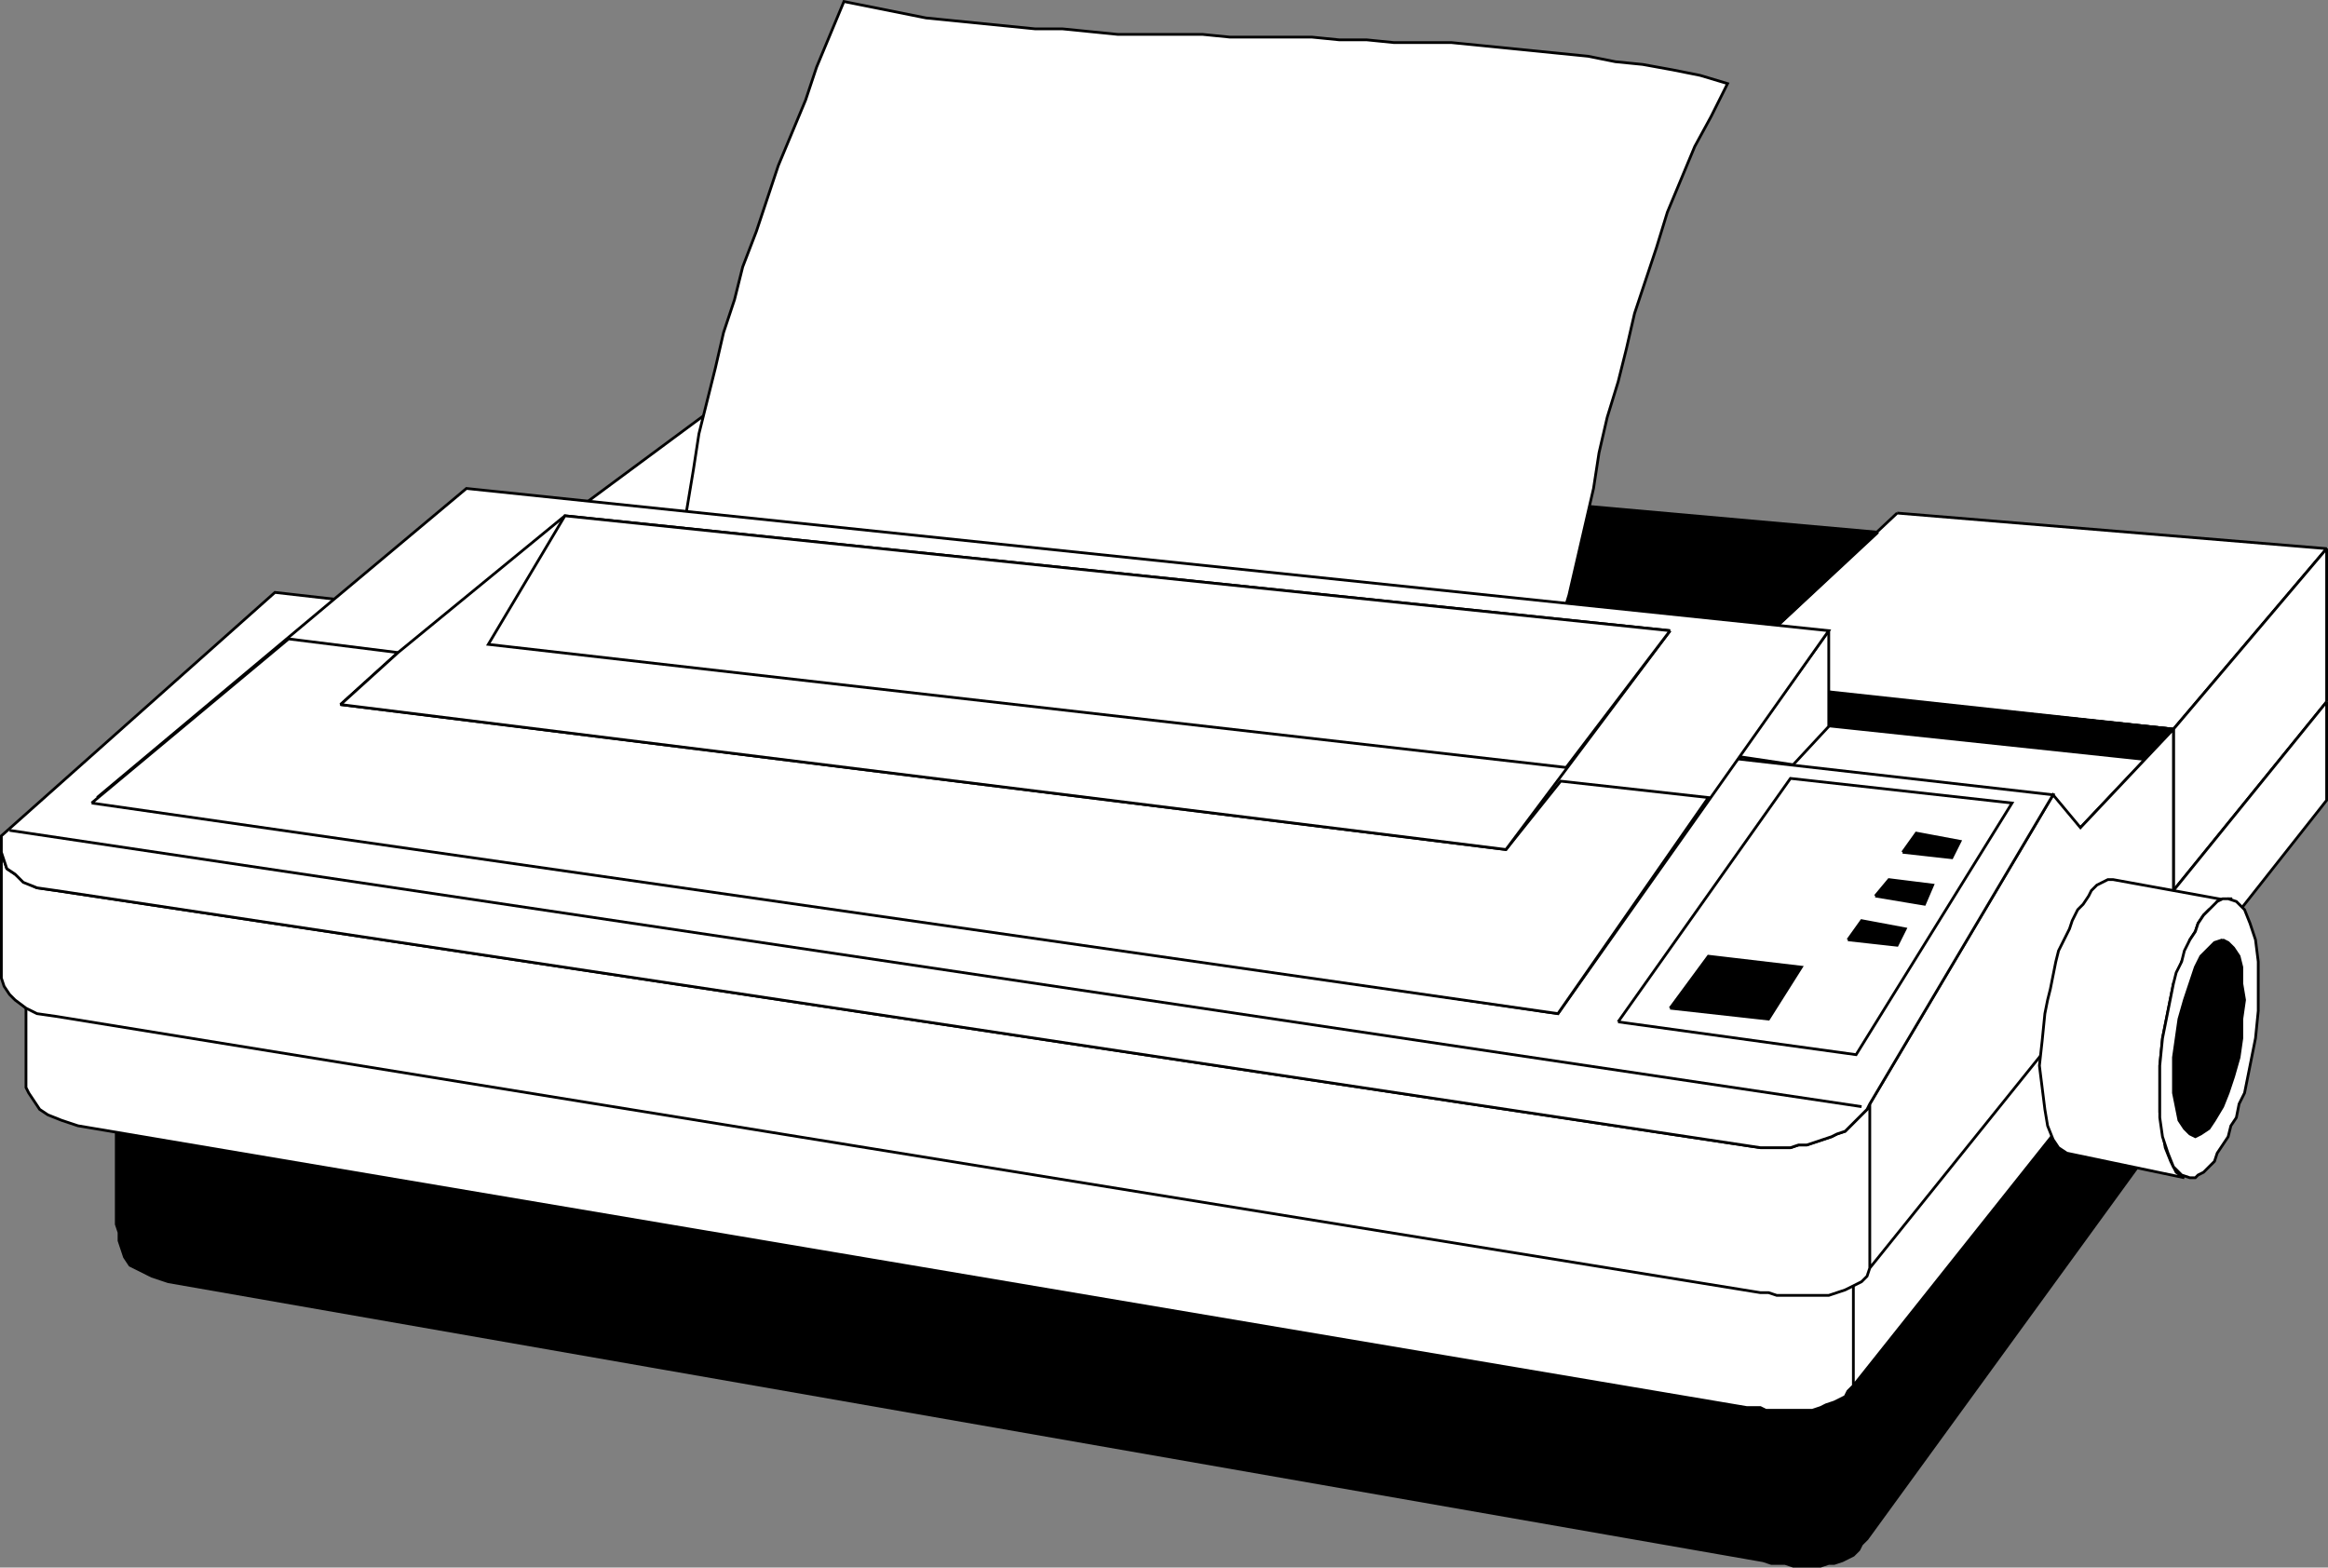 <svg xmlns="http://www.w3.org/2000/svg" width="851" height="573.071" version="1.2"><rect width="100%" height="100%" fill="#808080" stroke="none"/><g fill="none" fill-rule="evenodd" stroke="#000" stroke-miterlimit="2" font-family="'Sans Serif'" font-size="12.5" font-weight="400"><path fill="#fff" d="m693.5 187.57 157 13-56 66-166-18 65-61m-429-41 168 14-79 60-166-17 77-57" vector-effect="non-scaling-stroke"/><path fill="#000" d="m686.5 194.57-269-24-64 50 275 28 58-54" vector-effect="non-scaling-stroke"/><path fill="#fff" d="M850.5 256.57v-56l-56 66v59l56-69" vector-effect="non-scaling-stroke"/><path fill="#fff" d="M850.5 256.57v36l-56 71v-38l56-69" vector-effect="non-scaling-stroke"/><path fill="#000" d="m42.5 400.57 640 100v62l-2 2-1 2-2 2-2 1-2 1-3 1h-2l-3 1h-10l-3-1h-5l-3-1-583-102-6-2-4-2-4-2-2-3-1-3-1-3v-3l-1-3v-47m640 100 104-140v59l-104 143v-62" vector-effect="non-scaling-stroke"/><path fill="#fff" d="M9.5 346.57v6l1 3 1 2 3 3 3 2 5 2 6 2 610 96h13l3-1 3-1h3l2-1 3-2 2-1 3-2 2-1 2-2 1-2 2-2v59l-2 2-1 2-2 1-2 1-3 1-2 1-3 1h-17l-2-1h-5l-610-103-6-2-5-2-3-2-2-3-2-3-1-2v-51m668 101 109-135v57l-109 137v-59m-564-219 647 74 34-36-643-67-38 29" vector-effect="non-scaling-stroke"/><path fill="#000" d="m142.5 209.57 641 68 11-11-643-67-9 10" vector-effect="non-scaling-stroke"/><path fill="#fff" d="m683.5 403.57 67-113 10 12 34-36v59l-111 138v-60m-683-98v6l1 3 1 3 3 2 4 3 4 2 7 1 623 94h11l3-1h3l3-1 3-1 3-1 2-1 3-1 2-2 2-2 2-2 2-2 1-2v60l-1 3-2 2-2 1-2 1-2 1-3 1-3 1h-19l-3-1h-3l-623-101-7-1-4-2-4-3-2-2-2-3-1-3v-52" vector-effect="non-scaling-stroke"/><path fill="#fff" d="m20.5 325.57 623 94h11l3-1h3l3-1 3-1 3-1 2-1 3-1 2-2 2-2 2-2 2-2 1-2 67-113-650-74-100 89v6l1 3 1 3 3 2 3 3 5 2 7 1" vector-effect="non-scaling-stroke"/><path d="m680.5 404.57-677-101m677 101-677-101" vector-effect="non-scaling-stroke"/><path fill="#fff" d="m655.5 279.57-20-3 33-46v35l-13 14m-406-84 2-12 2-12 2-13 3-12 3-12 3-13 4-12 3-12 5-13 4-12 4-12 5-12 5-12 4-12 5-12 5-12 10 2 10 2 10 2 10 1 10 1 10 1 10 1h10l10 1 10 1h31l10 1h30l10 1h10l10 1h21l10 1 10 1 10 1 10 1 10 1 10 2 10 1 11 2 10 2 10 3-6 12-6 11-5 12-5 12-4 13-4 12-4 12-3 13-3 12-4 13-3 13-2 13-3 13-3 13-3 13-4 13-10-2-10-1-10-1-10-1-10-1-10-1-10-1-10-1-10-1-10-1-10-1-10-2-10-1-10-1-10-1-10-1-10-1-10-1-10-1-10-1-10-1-10-1-10-1-10-1-10-1-10-2-10-1-10-1-10-1-10-1-10-1-10-1" vector-effect="non-scaling-stroke"/><path fill="#fff" d="m35.5 291.57 534 79 99-140-498-52-135 113" vector-effect="non-scaling-stroke"/><path fill="#fff" d="m33.5 293.57 536 77 55-79-54-6-20 25-426-53 21-19-40-5-72 60" vector-effect="non-scaling-stroke"/><path fill="#fff" d="m610.5 230.57-60 80-426-53 21-19 61-50 404 42" vector-effect="non-scaling-stroke"/><path fill="#fff" d="m610.5 230.57-38 50-394-45 28-47 404 42m188 200-3-2-2-4-2-5-1-6-1-7v-17l1-10 1-5 1-5 1-5 1-5 2-4 1-4 2-4 1-4 2-3 1-3 2-3 2-2 2-1 1-2h2l2-1h1v1h1l-44-8h-2l-2 1-2 1-2 2-1 2-2 3-2 2-2 4-1 3-2 4-2 4-1 4-1 5-1 5-1 4-1 5-1 10-1 9 1 8 1 8 1 6 2 5 2 3 3 2 43 9" vector-effect="non-scaling-stroke"/><path fill="#fff" d="m814.5 328.57 3 1 3 3 2 5 2 6 1 8v18l-1 10-1 5-1 5-1 5-1 5-2 4-1 5-2 3-1 4-2 3-2 3-1 3-2 2-2 2-2 1-1 1h-2l-3-1-3-3-2-5-2-6-1-7v-19l1-10 1-5 1-5 1-5 1-5 1-4 2-4 1-4 2-4 2-3 1-3 2-3 2-2 2-2 1-1 2-1h2" vector-effect="non-scaling-stroke"/><path fill="#000" d="m812.5 343.57 2 1 2 2 2 3 1 4v6l1 6-1 7v7l-1 7-2 7-2 6-2 5-3 5-2 3-3 2-2 1-2-1-2-2-2-3-1-5-1-5v-13l1-7 1-7 2-7 2-6 2-6 2-4 3-3 2-2 3-1" vector-effect="non-scaling-stroke"/><path fill="#fff" d="m591.5 373.57 87 12 57-92-81-9-63 89" vector-effect="non-scaling-stroke"/><path fill="#000" d="m610.5 368.57 36 4 12-19-34-4-14 19m65-25 18 2 3-6-16-3-5 7m10-16 18 3 3-7-16-2-5 6m10-16 18 2 3-6-16-3-5 7" vector-effect="non-scaling-stroke"/></g></svg>

